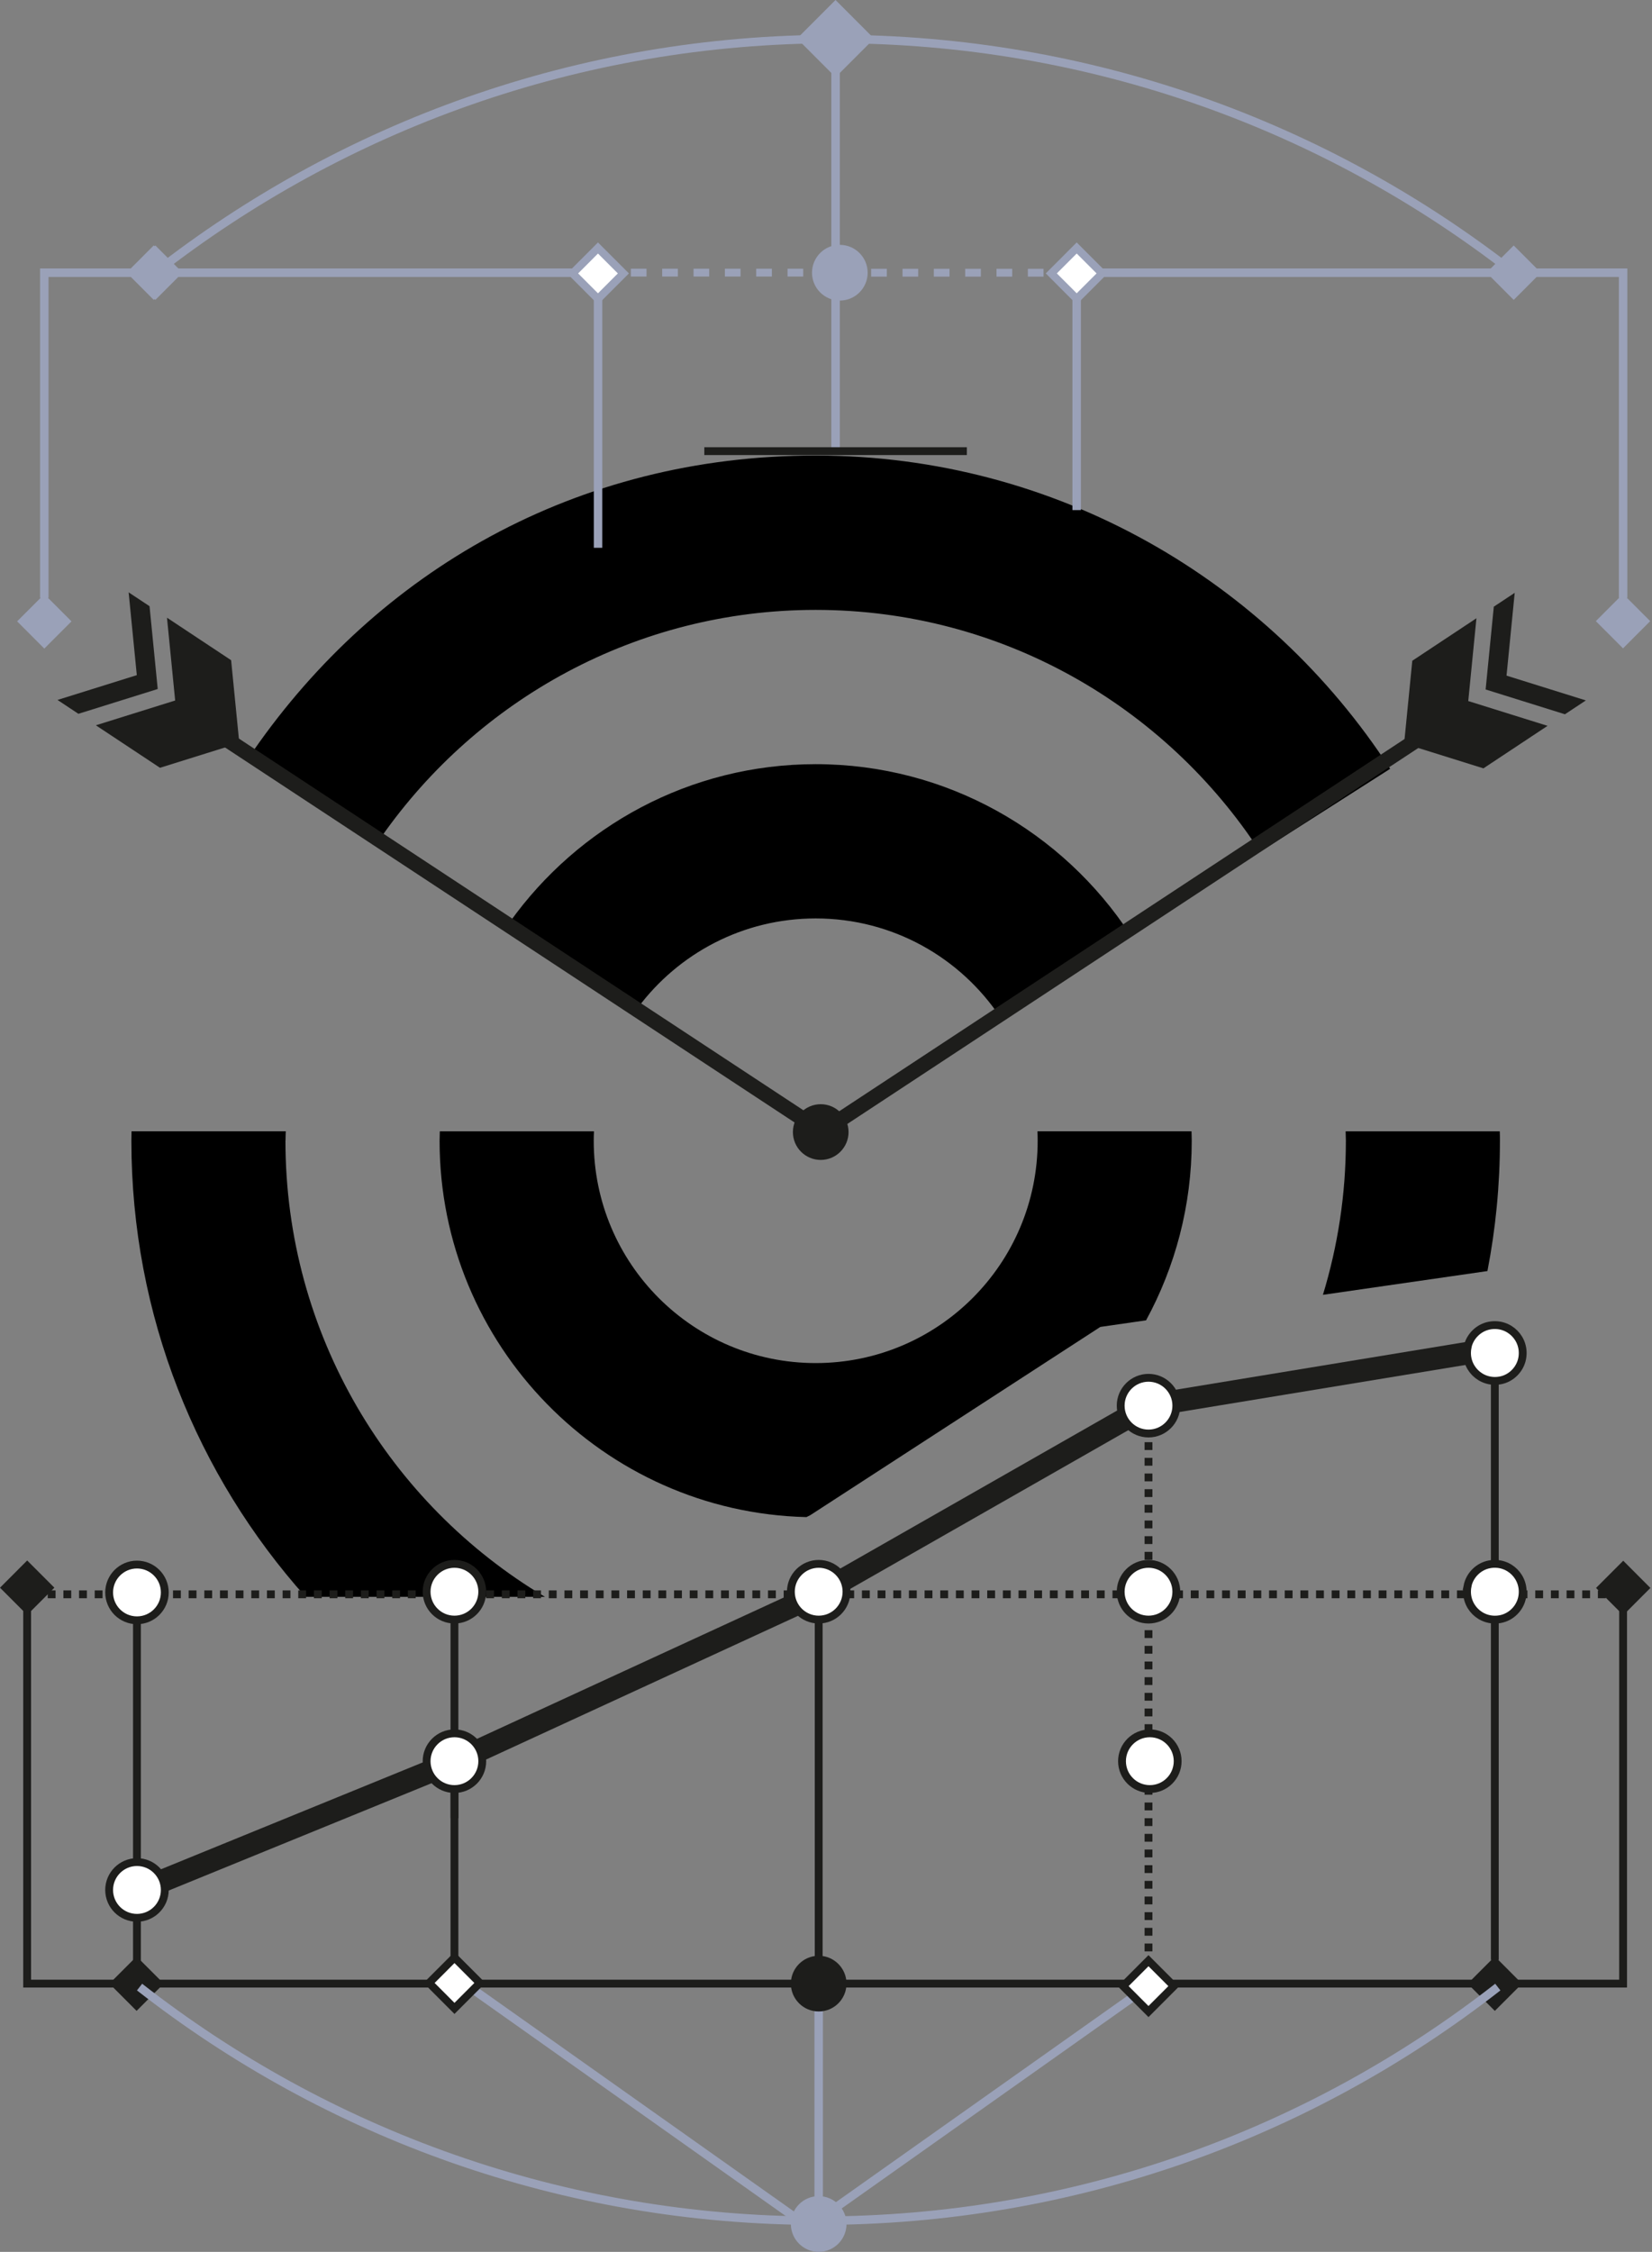 <?xml version="1.0" encoding="UTF-8"?>
<svg width="138px" height="188px" viewBox="0 0 138 188" version="1.1" xmlns="http://www.w3.org/2000/svg" xmlns:xlink="http://www.w3.org/1999/xlink">
    <rect x="0" y="0" width="138" height="188" fill="#808080" stroke="none"/>
    <title>Grupo</title>
    <g id="eUniv" stroke="none" stroke-width="1" fill="none" fill-rule="evenodd">
        <g id="Grupo" transform="translate(-0.336, -0.058)">
            <line x1="39.453" y1="165.867" x2="66.558" y2="185.048" id="Trazado" stroke="#9AA1B8" stroke-width="0.707"></line>
            <g transform="translate(11.311, 38.09)" fill="#000000" fill-rule="nonzero" id="Trazado">
                <path d="M57.164,25.766 C46.646,25.766 37.328,30.97 31.622,38.934 L42.305,46.103 C45.687,41.576 51.084,38.645 57.164,38.645 C63.599,38.645 69.266,41.924 72.588,46.905 L83.435,39.992 C77.815,31.43 68.143,25.766 57.164,25.766 L57.164,25.766 Z"></path>
                <path d="M57.164,12.886 C72.7,12.886 86.377,20.936 94.289,33.079 L105.15,26.153 C94.952,10.428 77.257,0 57.164,0 C37.072,0 20.572,9.738 10.237,24.583 L20.933,31.765 C28.957,20.357 42.2,12.886 57.164,12.886 L57.164,12.886 Z"></path>
                <path d="M75.687,56.42 C75.701,56.683 75.707,56.946 75.707,57.209 C75.707,67.46 67.408,75.766 57.164,75.766 C46.921,75.766 38.622,67.46 38.622,57.209 C38.622,56.946 38.628,56.683 38.642,56.42 L25.765,56.42 C25.765,56.683 25.746,56.946 25.746,57.209 C25.746,74.287 39.423,88.218 56.39,88.625 L56.718,88.461 L80.94,72.749 L84.762,72.197 C87.191,67.736 88.577,62.63 88.577,57.202 C88.577,56.939 88.564,56.676 88.557,56.414 L75.681,56.414 L75.687,56.42 Z"></path>
                <path d="M12.876,57.202 C12.876,56.939 12.889,56.676 12.896,56.414 L0.013,56.414 C0.013,56.676 0,56.939 0,57.202 C0,71.816 5.509,85.162 14.55,95.282 L34.544,95.282 C21.576,87.548 12.87,73.38 12.87,57.202 L12.876,57.202 Z"></path>
                <path d="M101.433,56.42 C101.433,56.683 101.453,56.946 101.453,57.209 C101.453,61.684 100.777,65.994 99.536,70.068 L113.278,68.084 C113.961,64.562 114.322,60.928 114.322,57.209 C114.322,56.946 114.322,56.683 114.309,56.42 L101.427,56.42 L101.433,56.42 Z"></path>
            </g>
            <line x1="50.294" y1="22.819" x2="50.294" y2="45.792" id="Trazado" stroke="#9AA1B8" stroke-width="0.707"></line>
            <line x1="11.777" y1="133.425" x2="11.777" y2="164.75" id="Trazado" stroke="#1D1D1B" stroke-width="0.654"></line>
            <line x1="38.298" y1="133.484" x2="38.298" y2="151.851" id="Trazado" stroke="#1D1D1B" stroke-width="0.654"></line>
            <polyline id="Trazado" stroke="#1D1D1B" stroke-width="0.654" points="11.744 165.663 2.604 165.663 2.604 132.617"></polyline>
            <polygon id="Rectángulo" fill="#1D1D1B" fill-rule="nonzero" transform="translate(2.607, 132.608) rotate(-45.01) translate(-2.607, -132.608)" points="1.001 131.003 4.213 131.002 4.212 134.214 1 134.215"></polygon>
            <polyline id="Trazado" stroke="#1D1D1B" stroke-width="0.654" points="135.922 132.617 135.922 165.663 125.495 165.663"></polyline>
            <polygon id="Rectángulo" fill="#1D1D1B" fill-rule="nonzero" transform="translate(135.933, 132.63) rotate(-44.99) translate(-135.933, -132.63)" points="134.327 131.024 137.539 131.023 137.538 134.235 134.326 134.236"></polygon>
            <polyline id="Trazado" stroke="#1D1D1B" stroke-width="1.887" points="11.744 157.968 38.298 147.133 68.725 133.123 96.276 117.411 125.206 112.654"></polyline>
            <line x1="68.725" y1="165.663" x2="68.725" y2="133.123" id="Trazado" stroke="#1D1D1B" stroke-width="0.654" fill="#FFFFFF" fill-rule="nonzero"></line>
            <line x1="38.298" y1="147.133" x2="38.298" y2="165.663" id="Trazado" stroke="#1D1D1B" stroke-width="0.654"></line>
            <line x1="11.744" y1="165.663" x2="124.13" y2="165.663" id="Trazado" stroke="#1D1D1B" stroke-width="0.654"></line>
            <polygon id="Rectángulo" fill="#1D1D1B" fill-rule="nonzero" transform="translate(11.746, 165.667) rotate(-45) translate(-11.746, -165.667)" points="10.141 164.061 13.353 164.06 13.352 167.272 10.14 167.273"></polygon>
            <polygon id="Rectángulo" fill="#1D1D1B" fill-rule="nonzero" transform="translate(125.207, 165.668) rotate(-45) translate(-125.207, -165.668)" points="123.602 164.063 126.814 164.061 126.813 167.274 123.601 167.275"></polygon>
            <polygon id="Rectángulo" stroke="#1D1D1B" stroke-width="0.654" fill="#FFFFFF" fill-rule="nonzero" transform="translate(38.301, 165.608) rotate(-45) translate(-38.301, -165.608)" points="36.801 164.108 39.802 164.107 39.801 167.109 36.799 167.11"></polygon>
            <line x1="96.276" y1="165.867" x2="69.165" y2="185.048" id="Trazado" stroke="#9AA1B8" stroke-width="0.707"></line>
            <line x1="96.276" y1="117.845" x2="96.276" y2="165.867" id="Trazado" stroke="#1D1D1B" stroke-width="0.654" stroke-dasharray="0.654"></line>
            <polygon id="Rectángulo" stroke="#1D1D1B" stroke-width="0.654" fill="#FFFFFF" fill-rule="nonzero" transform="translate(96.275, 165.873) rotate(-45) translate(-96.275, -165.873)" points="94.775 164.372 97.777 164.371 97.776 167.373 94.774 167.374"></polygon>
            <path d="M35.973,147.093 C35.973,148.381 37.017,149.419 38.298,149.419 C39.585,149.419 40.622,148.375 40.622,147.093 C40.622,145.805 39.578,144.767 38.298,144.767 C37.017,144.767 35.973,145.812 35.973,147.093 Z" id="Trazado" stroke="#1D1D1B" stroke-width="0.654" fill="#FFFFFF" fill-rule="nonzero"></path>
            <path d="M94.063,147.093 C94.063,148.381 95.107,149.419 96.388,149.419 C97.675,149.419 98.712,148.375 98.712,147.093 C98.712,145.805 97.668,144.767 96.388,144.767 C95.107,144.767 94.063,145.812 94.063,147.093 Z" id="Trazado" stroke="#1D1D1B" stroke-width="0.654" fill="#FFFFFF" fill-rule="nonzero"></path>
            <path d="M9.453,157.844 C9.453,159.132 10.497,160.17 11.777,160.17 C13.064,160.17 14.102,159.125 14.102,157.844 C14.102,156.556 13.058,155.517 11.777,155.517 C10.497,155.517 9.453,156.562 9.453,157.844 Z" id="Trazado" stroke="#1D1D1B" stroke-width="0.654" fill="#FFFFFF" fill-rule="nonzero"></path>
            <line x1="70.491" y1="22.826" x2="97.044" y2="22.826" id="Trazado" stroke="#9AA1B8" stroke-width="0.654" stroke-dasharray="1.309"></line>
            <line x1="70.051" y1="22.819" x2="50.294" y2="22.819" id="Trazado" stroke="#9AA1B8" stroke-width="0.654" stroke-dasharray="1.309"></line>
            <polyline id="Trazado" stroke="#9AA1B8" stroke-width="0.707" points="126.782 22.826 90.275 22.826 90.275 42.644"></polyline>
            <path d="M13.32,22.819 C28.974,10.597 48.659,3.316 70.051,3.316 C91.444,3.316 111.135,10.597 126.782,22.819" id="Trazado" stroke="#9AA1B8" stroke-width="0.707"></path>
            <line x1="70.137" y1="3.631" x2="70.137" y2="37.723" id="Trazado" stroke="#9AA1B8" stroke-width="0.707"></line>
            <line x1="68.725" y1="166.182" x2="68.725" y2="186.389" id="Trazado" stroke="#9AA1B8" stroke-width="0.707"></line>
            <line x1="81.102" y1="37.723" x2="59.171" y2="37.723" id="Trazado" stroke="#1D1D1B" stroke-width="0.654"></line>
            <path d="M68.167,22.826 C68.167,21.538 69.211,20.499 70.491,20.499 C71.772,20.499 72.816,21.544 72.816,22.826 C72.816,24.107 71.772,25.152 70.491,25.152 C69.211,25.152 68.167,24.107 68.167,22.826 Z" id="Trazado" fill="#9AA1B8" fill-rule="nonzero"></path>
            <polygon id="Rectángulo" fill="#9AA1B8" fill-rule="nonzero" transform="translate(126.783, 22.823) rotate(-45) translate(-126.783, -22.823)" points="125.177 21.218 128.389 21.217 128.388 24.429 125.176 24.43"></polygon>
            <polygon id="Rectángulo" fill="#9AA1B8" fill-rule="nonzero" transform="translate(13.315, 22.822) rotate(-45) translate(-13.315, -22.822)" points="11.71 21.217 14.922 21.215 14.921 24.428 11.709 24.429"></polygon>
            <polyline id="Trazado" stroke="#9AA1B8" stroke-width="0.707" points="126.782 22.826 135.922 22.826 135.922 49.958"></polyline>
            <polygon id="Rectángulo" fill="#9AA1B8" fill-rule="nonzero" transform="translate(135.915, 51.914) rotate(-45.01) translate(-135.915, -51.914)" points="134.31 50.309 137.522 50.307 137.52 53.52 134.308 53.521"></polygon>
            <polygon id="Rectángulo" fill="#9AA1B8" fill-rule="nonzero" transform="translate(13.178, 22.821) rotate(-45) translate(-13.178, -22.821)" points="11.573 21.216 14.785 21.214 14.784 24.427 11.572 24.428"></polygon>
            <polyline id="Trazado" stroke="#9AA1B8" stroke-width="0.707" points="49.847 22.826 4.036 22.826 4.036 49.958"></polyline>
            <polygon id="Rectángulo" fill="#9AA1B8" fill-rule="nonzero" transform="translate(4.038, 51.934) rotate(-44.99) translate(-4.038, -51.934)" points="2.433 50.328 5.645 50.327 5.643 53.539 2.431 53.54"></polygon>
            <polygon id="Rectángulo" stroke="#9AA1B8" stroke-width="0.654" fill="#FFFFFF" fill-rule="nonzero" transform="translate(90.279, 22.884) rotate(-45) translate(-90.279, -22.884)" points="88.779 21.383 91.78 21.382 91.779 24.384 88.777 24.385"></polygon>
            <line x1="19.072" y1="61.668" x2="68.981" y2="94.511" id="Trazado" stroke="#1D1D1B" stroke-width="1.258"></line>
            <polygon id="Rectángulo" fill="#9AA1B8" fill-rule="nonzero" transform="translate(70.134, 3.28) rotate(-45) translate(-70.134, -3.28)" points="67.859 1.002 72.411 1 72.409 5.559 67.857 5.56"></polygon>
            <polygon id="Rectángulo" stroke="#9AA1B8" stroke-width="0.654" fill="#FFFFFF" fill-rule="nonzero" transform="translate(50.289, 22.886) rotate(-45) translate(-50.289, -22.886)" points="48.789 21.385 51.791 21.384 51.79 24.386 48.788 24.387"></polygon>
            <path d="M93.952,117.411 C93.952,118.699 94.996,119.737 96.276,119.737 C97.557,119.737 98.601,118.693 98.601,117.411 C98.601,116.13 97.557,115.085 96.276,115.085 C94.996,115.085 93.952,116.13 93.952,117.411 Z" id="Trazado" stroke="#1D1D1B" stroke-width="0.654" fill="#FFFFFF" fill-rule="nonzero"></path>
            <line x1="125.206" y1="113.015" x2="125.206" y2="163.685" id="Trazado" stroke="#1D1D1B" stroke-width="0.654"></line>
            <path d="M122.928,112.555 C122.613,114.198 124.025,115.611 125.666,115.302 C126.579,115.131 127.321,114.382 127.492,113.468 C127.8,111.832 126.395,110.419 124.753,110.728 C123.841,110.899 123.099,111.642 122.921,112.555 L122.928,112.555 Z" id="Trazado" stroke="#1D1D1B" stroke-width="0.654" fill="#FFFFFF" fill-rule="nonzero"></path>
            <path d="M66.571,94.57 C66.571,95.858 67.615,96.896 68.896,96.896 C70.176,96.896 71.22,95.851 71.22,94.57 C71.22,93.288 70.176,92.244 68.896,92.244 C67.615,92.244 66.571,93.288 66.571,94.57 Z" id="Trazado" fill="#1D1D1B" fill-rule="nonzero"></path>
            <path d="M20.326,62.088 L13.701,64.158 L8.343,60.61 L14.968,58.54 L14.285,51.627 L19.643,55.176 L20.326,62.088 Z M12.828,50.668 L11.081,49.511 L11.764,56.424 L5.139,58.494 L6.885,59.651 L13.511,57.581 L12.828,50.668 Z" id="Forma" fill="#1D1D1B" fill-rule="nonzero"></path>
            <line x1="135.778" y1="133.162" x2="3.169" y2="133.162" id="Trazado" stroke="#1D1D1B" stroke-width="0.654" stroke-dasharray="0.654"></line>
            <path d="M35.973,132.945 C35.973,134.233 37.017,135.272 38.298,135.272 C39.585,135.272 40.622,134.227 40.622,132.945 C40.622,131.657 39.578,130.619 38.298,130.619 C37.017,130.619 35.973,131.664 35.973,132.945 Z" id="Trazado" stroke="#1D1D1B" stroke-width="0.654" fill="#FFFFFF" fill-rule="nonzero"></path>
            <path d="M9.453,133.005 C9.453,134.292 10.497,135.331 11.777,135.331 C13.064,135.331 14.102,134.286 14.102,133.005 C14.102,131.717 13.058,130.678 11.777,130.678 C10.497,130.678 9.453,131.723 9.453,133.005 Z" id="Trazado" stroke="#1D1D1B" stroke-width="0.654" fill="#FFFFFF" fill-rule="nonzero"></path>
            <path d="M66.401,132.945 C66.401,134.233 67.445,135.272 68.725,135.272 C70.012,135.272 71.049,134.227 71.049,132.945 C71.049,131.657 70.005,130.619 68.725,130.619 C67.445,130.619 66.401,131.664 66.401,132.945 Z" id="Trazado" stroke="#1D1D1B" stroke-width="0.654" fill="#FFFFFF" fill-rule="nonzero"></path>
            <path d="M122.928,132.485 C122.613,134.128 124.025,135.541 125.666,135.232 C126.579,135.061 127.321,134.312 127.492,133.399 C127.8,131.763 126.395,130.35 124.753,130.659 C123.841,130.829 123.099,131.572 122.921,132.485 L122.928,132.485 Z" id="Trazado" stroke="#1D1D1B" stroke-width="0.654" fill="#FFFFFF" fill-rule="nonzero"></path>
            <path d="M93.952,132.945 C93.952,134.233 94.996,135.272 96.276,135.272 C97.557,135.272 98.601,134.227 98.601,132.945 C98.601,131.664 97.557,130.619 96.276,130.619 C94.996,130.619 93.952,131.664 93.952,132.945 Z" id="Trazado" stroke="#1D1D1B" stroke-width="0.654" fill="#FFFFFF" fill-rule="nonzero"></path>
            <path d="M125.456,165.952 C109.802,178.175 90.117,185.456 68.725,185.456 C47.333,185.456 27.641,178.175 11.994,165.952" id="Trazado" stroke="#9AA1B8" stroke-width="0.707"></path>
            <path d="M71.049,165.663 C71.049,166.951 70.005,167.989 68.725,167.989 C67.445,167.989 66.401,166.945 66.401,165.663 C66.401,164.382 67.445,163.337 68.725,163.337 C70.005,163.337 71.049,164.382 71.049,165.663 Z" id="Trazado" fill="#1D1D1B" fill-rule="nonzero"></path>
            <path d="M66.401,185.732 C66.401,184.444 67.445,183.405 68.725,183.405 C70.005,183.405 71.049,184.45 71.049,185.732 C71.049,187.013 70.005,188.058 68.725,188.058 C67.445,188.058 66.401,187.013 66.401,185.732 Z" id="Trazado" fill="#9AA1B8" fill-rule="nonzero"></path>
            <g transform="translate(68.974, 49.551)">
                <line x1="49.909" y1="12.157" x2="0" y2="44.999" id="Trazado" stroke="#1D1D1B" stroke-width="1.258"></line>
                <path d="M49.338,5.671 L54.696,2.122 L54.013,9.035 L60.638,11.105 L55.28,14.654 L48.655,12.584 L49.338,5.671 Z M55.464,8.069 L62.089,10.139 L63.836,8.983 L57.21,6.913 L57.893,0 L56.147,1.157 L55.464,8.069 Z" id="Forma" fill="#1D1D1B" fill-rule="nonzero"></path>
            </g>
        </g>
    </g>
</svg>